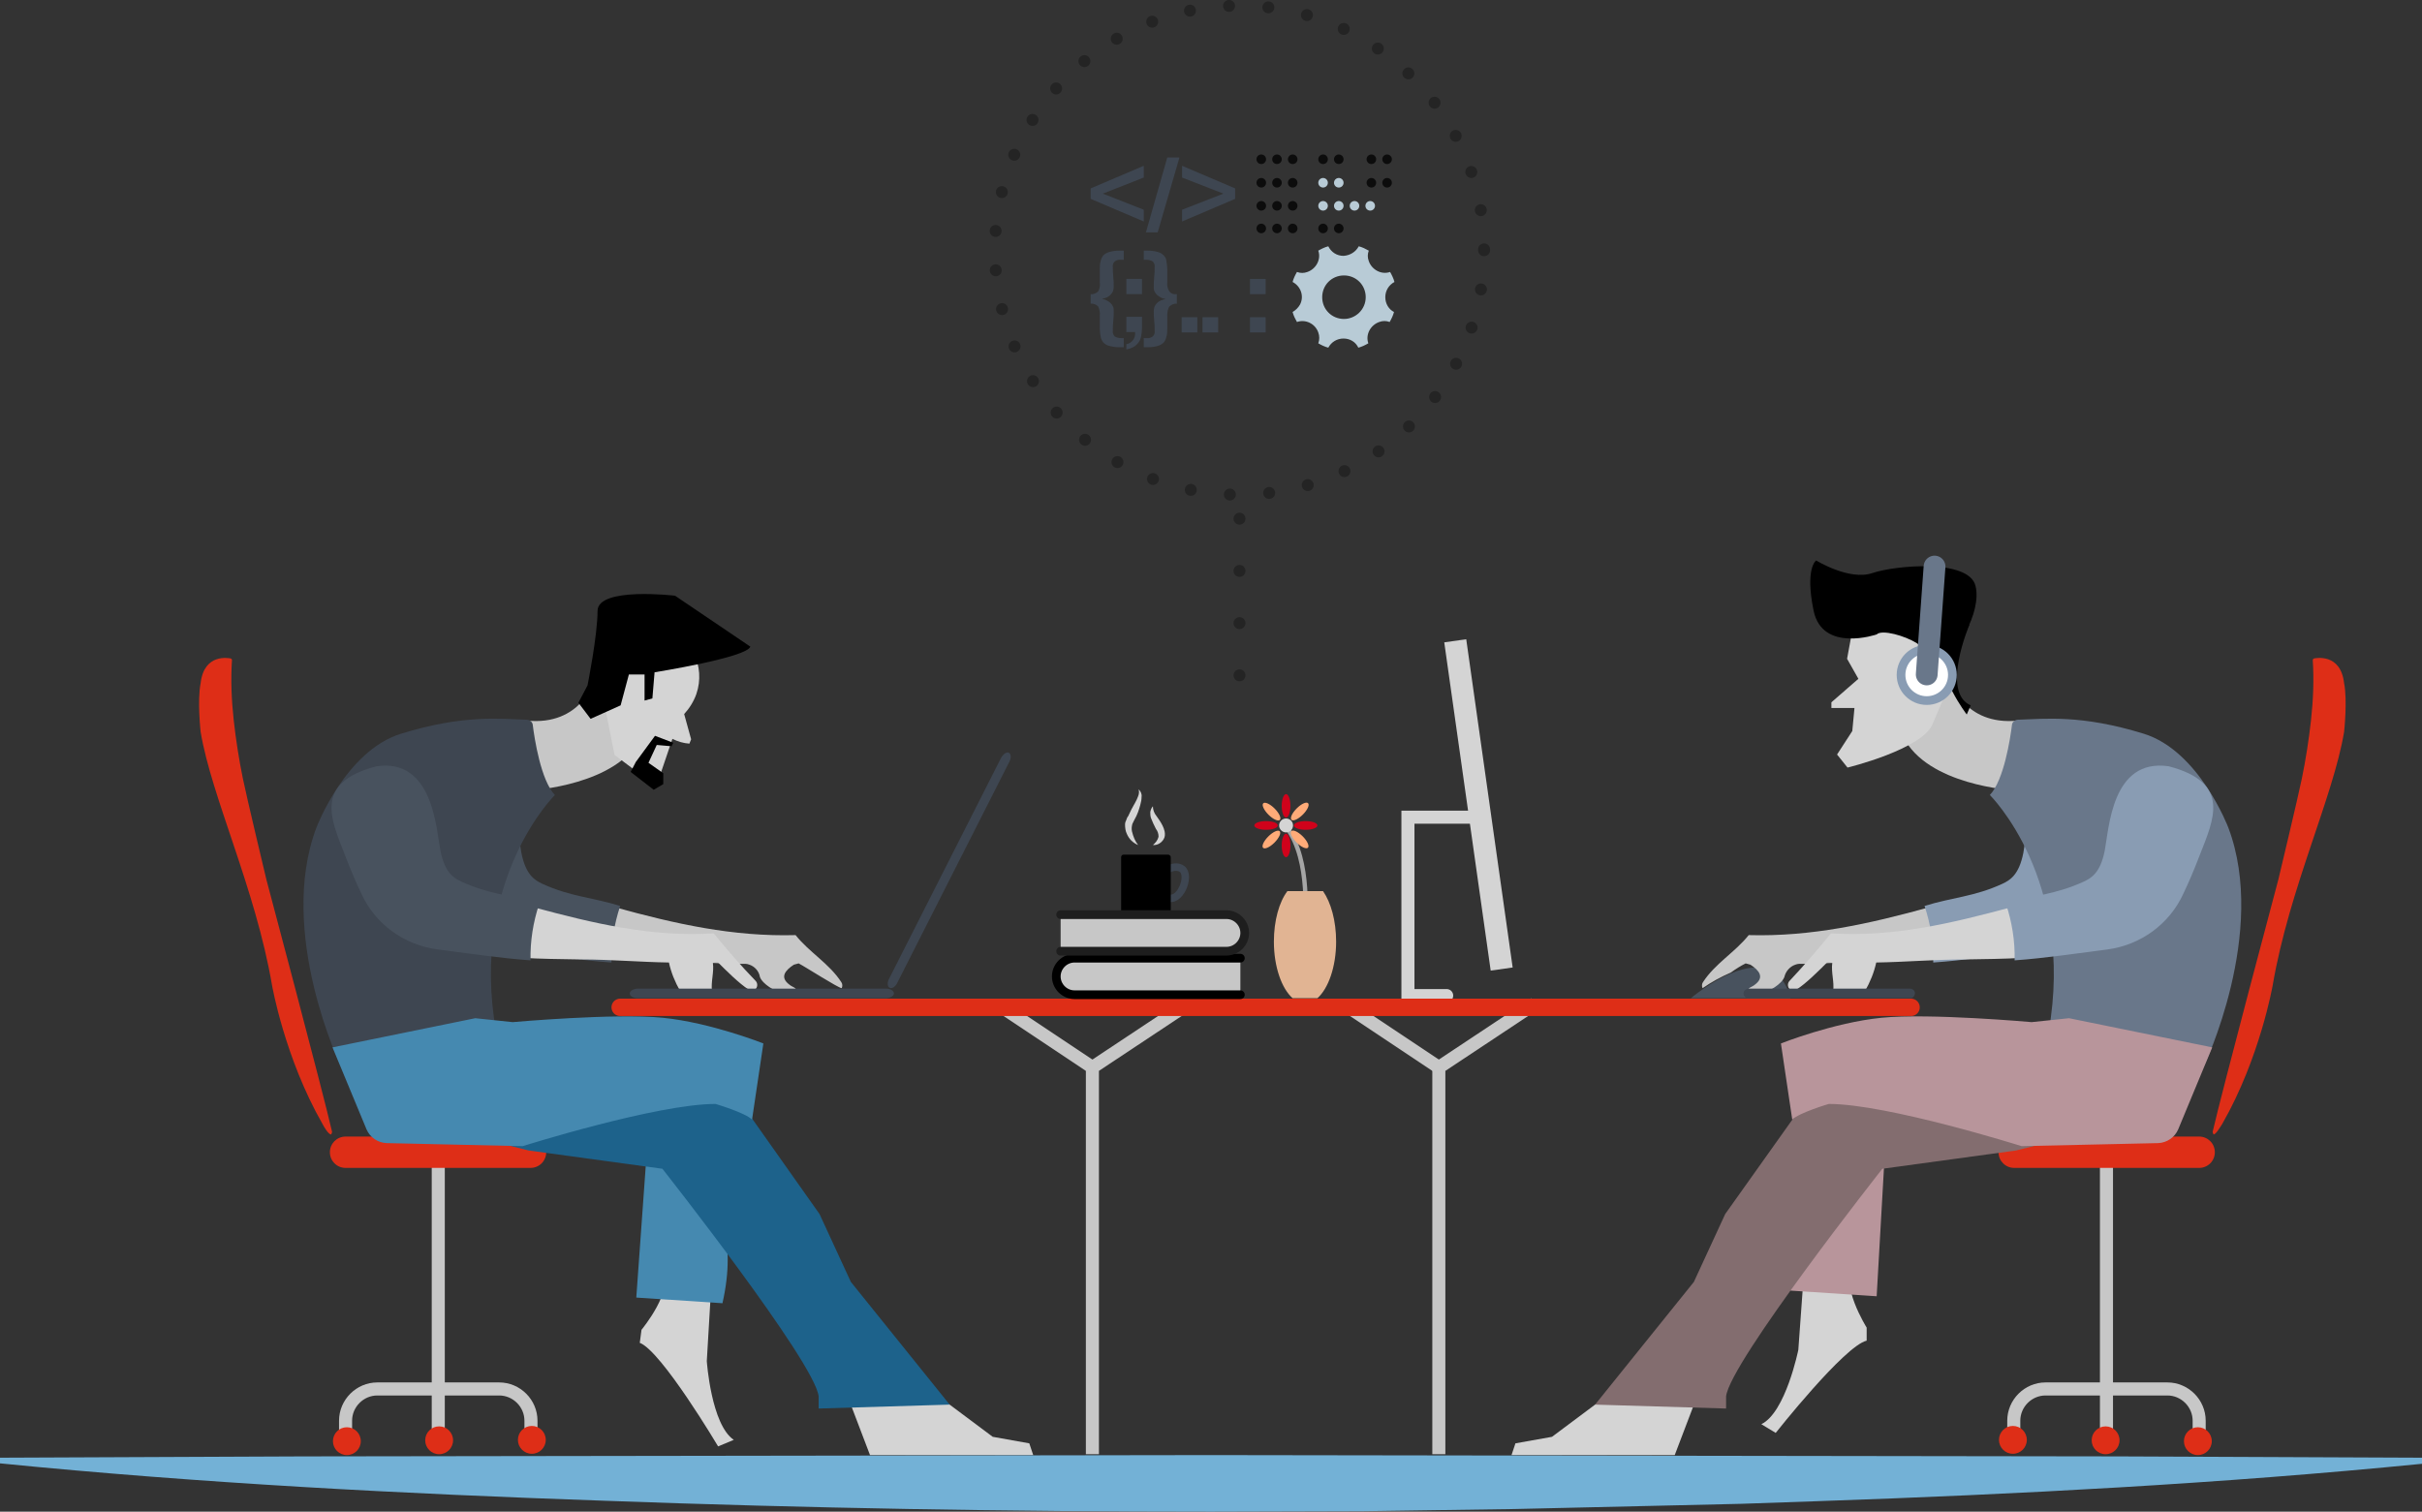 <?xml version="1.0" encoding="utf-8"?>
<!-- Generator: Adobe Illustrator 22.1.0, SVG Export Plug-In . SVG Version: 6.00 Build 0)  -->
<svg version="1.1" id="Layer_1" xmlns="http://www.w3.org/2000/svg" xmlns:xlink="http://www.w3.org/1999/xlink" x="0px" y="0px"
	 viewBox="0 0 556.5 347.4" style="enable-background:new 0 0 556.5 347.4;" xml:space="preserve">
<rect x="0" y="0" width="556.5" height="347.4" fill="#333333" stroke="none"/>
<style type="text/css">
	.st0{fill:none;stroke:#3E4651;stroke-width:1.71;stroke-miterlimit:10;}
	.st1{fill:#DE2E17;}
	.st2{fill:none;stroke:#C7C7C7;stroke-width:3;stroke-miterlimit:10;}
	.st3{fill:#D4D4D4;}
	.st4{fill:none;stroke:#D4D4D4;stroke-width:3;stroke-linecap:round;stroke-miterlimit:10;}
	.st5{fill:none;stroke:#C7C7C7;stroke-width:3;stroke-linecap:square;stroke-miterlimit:10;}
	.st6{fill:none;stroke:#DE2E17;stroke-width:4;stroke-linecap:round;stroke-miterlimit:10;}
	.st7{fill:#48525E;}
	.st8{fill:#C7C7C7;}
	.st9{fill:#899CB3;}
	.st10{fill:#69778A;}
	.st11{fill:#3E4651;}
	.st12{fill:#B8959B;}
	.st13{fill:#836D6F;}
	.st14{fill:#FFFFFF;stroke:#899CB3;stroke-width:2;stroke-miterlimit:10;}
	.st15{fill:none;stroke:#69778A;stroke-width:5;stroke-linecap:round;stroke-miterlimit:10;}
	.st16{fill:#4589B0;}
	.st17{fill:#1D628B;}
	.st18{fill:#C7C7C7;stroke:#000000;stroke-width:2;stroke-linecap:round;stroke-miterlimit:10;}
	.st19{fill:#C7C7C7;stroke:#1E1E1E;stroke-width:2;stroke-linecap:round;stroke-miterlimit:10;}
	.st20{fill:none;stroke:#A6A6A6;stroke-miterlimit:10;}
	.st21{fill:#D0021B;}
	.st22{fill:#FFAB78;}
	.st23{fill:#E1B493;}
	.st24{opacity:0.29;}
	.st25{fill:none;stroke:#000000;stroke-width:2.75;stroke-linecap:round;stroke-miterlimit:10;stroke-dasharray:0,9.05;}
	
		.st26{opacity:0.29;fill:none;stroke:#000000;stroke-width:2.75;stroke-linecap:round;stroke-miterlimit:10;stroke-dasharray:0,12;enable-background:new    ;}
	.st27{fill:none;stroke:#0C0C0C;stroke-width:2.2;stroke-linecap:round;stroke-miterlimit:10;stroke-dasharray:0,3.61;}
	.st28{fill:none;stroke:#B8CBD6;stroke-width:2.2;stroke-linecap:round;stroke-miterlimit:10;stroke-dasharray:0,3.61;}
	.st29{fill:#B8CBD6;}
	.st30{fill:#73B1D6;}
</style>
<title>Asset 3sparrow</title>
<g id="Layer_2_1_">
	<g id="Layer_1-2">
		<path class="st0" d="M267.6,200.2c0,0,2.3-1.7,4-0.5c2.1,1.6-0.6,8.1-3.5,6.5S267.6,200.2,267.6,200.2z"/>
		<path class="st1" d="M508.4,260.1c2.1-9.2,15.1-58,15.1-58s4.5-18.8,5.4-23.2s1.6-8.9,2.1-13.4c0.5-4.6,0.7-9.2,0.4-13.8l0,0
			c0-0.2,0.2-0.4,0.4-0.4c0,0,0,0,0,0c0.2,0,6-1.3,6.8,5.7c0.8,4,0,11.2,0,11.2c-2.5,15-12.6,36-16.4,58.2c0,0-2.9,16.7-11.6,31.9
			c-0.4,0.6-1.5,2.5-2,2.4C508.5,260.5,508.4,260.3,508.4,260.1z"/>
		<line class="st2" x1="484" y1="267.6" x2="484" y2="319.1"/>
		<path class="st2" d="M505.3,330.9v-4.4c0-4-3.3-7.3-7.3-7.3h-28c-4,0-7.3,3.3-7.3,7.3v4.4"/>
		<line class="st2" x1="484" y1="319.1" x2="484" y2="330.9"/>
		<circle class="st1" cx="462.5" cy="330.9" r="3.2"/>
		<circle class="st1" cx="505" cy="331.2" r="3.2"/>
		<circle class="st1" cx="483.8" cy="331" r="3.2"/>
		<path class="st1" d="M462.8,261.2h42.5c2,0,3.6,1.6,3.6,3.6v0c0,2-1.6,3.6-3.6,3.6h-42.5c-2,0-3.6-1.6-3.6-3.6v0
			C459.2,262.8,460.8,261.2,462.8,261.2z"/>
		
			<rect x="337.2" y="146.9" transform="matrix(0.99 -0.14 0.14 0.99 -22.549 49.396)" class="st3" width="5.1" height="76.2"/>
		<polyline class="st4" points="339.3,187.8 323.5,187.8 323.5,228.8 332.4,228.8 		"/>
		<line class="st2" x1="309.9" y1="231.5" x2="330.6" y2="245.3"/>
		<polyline class="st5" points="351.4,231.5 330.6,245.3 330.6,332.7 		"/>
		<line class="st2" x1="230.3" y1="231.5" x2="251" y2="245.3"/>
		<polyline class="st5" points="271.8,231.5 251,245.3 251,332.7 		"/>
		<line class="st6" x1="142.5" y1="231.5" x2="439.1" y2="231.5"/>
		<path class="st7" d="M388.5,229.4c0,0,18.7-15.9,22.9,0H388.5z"/>
		<path class="st8" d="M446.7,220.2c-5,0.3-9.2,0.4-14.4,0.6c-4.3,0.1-9.6,0.5-14.2,0.6h-0.3l-2.9,0.1h-1.2h-0.3
			c-0.3,0-0.6,0.1-0.9,0.2c-1.2,0.4-2.2,1.5-2.5,2.8c-0.6,1.7-3.5,3.3-5.3,3.9c-0.9,0.3-1.2,0.4-2,0.6c-1.1-0.3-1.9-0.8-0.8-1.9
			c0.2-0.2,1-0.5,1.3-0.8c2.3-1.7,1-3.3-1-4.6c-0.4-0.1-0.7-0.2-1.1-0.3c-1.2,0.6-2.3,1.3-3.4,2.1c-2.3,1-4.5,2.2-6.5,3.6
			c-0.2-0.4-0.2-1,0.1-1.4c2.8-4.3,7.3-6.8,10.5-10.8c14.4,0.4,27.7-2.6,41.5-6.4C445.5,212.3,446,216.2,446.7,220.2z"/>
		<path class="st9" d="M486.7,197.1c-1.3,3.4-2.5,6.2-3.7,8.7c-3.2,7.1-9.9,11.9-17.5,12.9c-7.1,0.9-14.2,2-21.3,2.5
			c0.1-4.4-0.6-8.8-2-13c6.4-2,11.4-2.1,17.9-5.1c1.7-0.8,3.8-2,4.8-7.1s1.6-21.3,14.7-19.4C494.1,180.5,489.9,188.9,486.7,197.1z"
			/>
		<path class="st8" d="M448.1,156.3c0,0,3,10.6,15.6,9.3l2.8-0.1c0,0-1.8,13.8-4,16.1c0,0-19.7-1.1-25.2-12.3
			C437.3,169.2,438.6,155.2,448.1,156.3z"/>
		<path class="st10" d="M462.3,166.5c-0.4,3.3-1.9,12.9-5.1,16.2c0,0,19.7,19.4,13.5,54.5c0,0,14,4.2,28.4,2.8c3.2,0,6.1,2,7.3,5
			c0,0,14.7-30.7,5.6-54.8c0,0-6.7-17.7-19.5-21.6c-14.3-4.4-22.6-3.4-28.8-3.2C463,165.4,462.4,165.9,462.3,166.5z"/>
		<path class="st3" d="M462.1,208.5c-13.8,3.7-27,6.9-41.4,6c-3.1,3.8-6.2,7.4-9.5,10.9c-0.5,0.5-0.5,1.3-0.1,1.8
			c0.4,0.5,1.1,0.5,1.6,0.2h0.1c2.1-1.3,5.2-4.4,7.2-6.4c0.3,0,0.7,0.1,1,0.3c-0.3,2.2,0.5,4.3,0.2,6.5c2.6,0,4.7,0,7.3,0
			c1.2-2.1,2.1-4.3,2.6-6.6c6.4-0.1,13.7-0.7,19.9-0.7c5.3-0.1,9.2-0.1,14.2-0.4C464.5,216.1,464.3,212.1,462.1,208.5z"/>
		<path class="st9" d="M505.4,196.6c-1.3,3.4-2.5,6.2-3.7,8.7c-3.2,7.1-9.9,11.9-17.5,12.9c-7.1,0.9-14.2,2-21.3,2.5
			c0.1-4.4-0.6-8.8-2-13c6.4-2,11.4-2.1,17.9-5.1c1.7-0.8,3.8-2,4.8-7.1s1.6-21.3,14.7-19.4C512.8,179.9,508.6,188.4,505.4,196.6z"
			/>
		<path class="st11" d="M438.8,229.4h-37c-0.6,0-1.2-0.4-1.2-1.1l0,0c0-0.6,0.6-1.1,1.2-1.1h37c0.6,0,1.2,0.4,1.2,1.1l0,0
			C439.9,229,439.4,229.5,438.8,229.4z"/>
		<polygon class="st3" points="366.5,322.8 356.6,330.2 348.2,331.7 347.3,334.4 384.8,334.4 389.9,321 369.9,321 		"/>
		<path class="st3" d="M414.3,295l-1.1,15.2c0,0-2.9,14.4-8.5,17.1l3.3,2c0,0,15.8-20,20.9-21.2v-3c0,0-6.5-10.4-2.8-14.1L414.3,295
			z"/>
		<path class="st12" d="M411.4,296.6l19.8,1.3l1.9-33.4C433.1,264.4,409.6,280.8,411.4,296.6z"/>
		<path class="st13" d="M463.2,264.4l-30.7,4.2c0,0-35,44.4-35.9,52.3v2.8l-30.1-0.9l22.7-28.2l7.2-15.6l15.5-21.8l4.1-4.2l13.3-0.7
			l17.5,2.4l14.6,6.6l5.1-0.5l4.8,1.6L463.2,264.4z"/>
		<path class="st12" d="M508.3,240.7l-7.8,18.8c-0.8,1.9-2.6,3.1-4.6,3.2l-31.4,0.7c0,0-30.8-9.7-44.3-9.7c0,0-6.8,2-8.4,3.6
			l-2.6-17.5c0,0,12.1-4.8,23.1-5.9s34.5,1,34.5,1l8.6-0.9L508.3,240.7z"/>
		<path class="st3" d="M446.1,141.4h-13.7l-6.8,3.5l-1.2,6.5l2.6,4.6l-6.2,5.4v1.3h5.3l-0.5,5.3l-3.5,5.4l2.4,3
			c0,0,17.3-4.2,19.6-10.1S452.6,149.9,446.1,141.4z"/>
		<path d="M431.2,145.8c0,0-12.5,4.3-14.5-5.5s0.6-11.5,0.6-11.5s7.6,4.7,12.9,2.9s22.1-3.3,23.7,2.9s-4.9,16.7-7.7,15.5
			s-2.7,5.5-2.7,5.5h-2.3c0,0,1.9-6.1-0.8-7.8S432.4,144.6,431.2,145.8z"/>
		<path d="M452.5,143.6c0,0-6.6,15.5,0.3,18.5l-0.9,2.1c0,0-6.8-8.8-6.2-16.3S452.5,143.6,452.5,143.6z"/>
		<circle class="st14" cx="442.7" cy="155.1" r="5.9"/>
		<line class="st15" x1="442.7" y1="155" x2="444.5" y2="130.2"/>
		<path class="st1" d="M76.3,260.1c-2.1-9.2-15.1-58-15.1-58s-4.5-18.8-5.4-23.2s-1.6-8.9-2.1-13.4c-0.5-4.6-0.7-9.2-0.4-13.8l0,0
			c0-0.2-0.2-0.4-0.4-0.4c0,0,0,0,0,0c-0.2,0-6-1.3-6.8,5.7c-0.8,4,0,11.2,0,11.2c2.5,15,12.6,36,16.4,58.2c0,0,2.9,16.7,11.6,31.9
			c0.3,0.6,1.4,2.5,2,2.4C76.2,260.5,76.3,260.3,76.3,260.1z"/>
		<line class="st2" x1="100.7" y1="267.6" x2="100.7" y2="319.1"/>
		<path class="st2" d="M79.4,330.9v-4.4c0-4,3.3-7.3,7.3-7.3h28c4,0,7.3,3.3,7.3,7.3v4.4"/>
		<line class="st2" x1="100.7" y1="319.1" x2="100.7" y2="330.9"/>
		<circle class="st1" cx="122.2" cy="330.9" r="3.2"/>
		<circle class="st1" cx="79.7" cy="331.2" r="3.2"/>
		<circle class="st1" cx="100.9" cy="331" r="3.2"/>
		<path class="st1" d="M121.9,268.4H79.4c-2,0-3.6-1.6-3.6-3.6v0c0-2,1.6-3.6,3.6-3.6h42.5c2,0,3.6,1.6,3.6,3.6v0
			C125.5,266.8,123.9,268.4,121.9,268.4z"/>
		<path class="st8" d="M138,220.2c5,0.3,9.2,0.4,14.4,0.6c4.3,0.1,9.6,0.5,14.2,0.6h0.3l2.9,0.1h1.2h0.3c0.3,0,0.6,0.1,0.9,0.2
			c1.2,0.4,2.2,1.5,2.4,2.8c0.6,1.7,3.5,3.3,5.3,3.9c0.9,0.3,1.2,0.4,2,0.6c1.1-0.3,1.9-0.8,0.8-1.9c-0.2-0.2-1-0.5-1.3-0.8
			c-2.3-1.7-1-3.3,1-4.6c0.4-0.1,0.7-0.2,1.1-0.3c1.4,0.7,9,5.6,9.9,5.7c0.2-0.4,0.2-1-0.1-1.4c-2.8-4.3-7.3-6.8-10.5-10.8
			c-14.4,0.4-27.7-2.6-41.5-6.4C139.2,212.3,138.7,216.2,138,220.2z"/>
		<path class="st7" d="M98,197.1c1.3,3.4,2.5,6.2,3.7,8.7c3.2,7.1,9.9,11.9,17.5,12.9c7.1,0.9,14.2,2,21.3,2.5
			c-0.1-4.4,0.6-8.8,2-13c-6.4-2-11.4-2.1-17.9-5.1c-1.7-0.8-3.8-2-4.8-7.1s-1.6-21.3-14.7-19.4C90.6,180.5,94.8,188.9,98,197.1z"/>
		<path class="st8" d="M136.6,156.3c0,0-3,10.6-15.6,9.3h-2.7c0,0,1.7,13.7,3.9,16c0,0,19.7-1.1,25.2-12.3
			C147.4,169.2,146.1,155.2,136.6,156.3z"/>
		<path class="st11" d="M122.4,166.5c0.4,3.3,1.9,12.9,5.1,16.2c0,0-19.7,19.4-13.5,54.5c0,0-14,4.2-28.4,2.8c-3.2,0-6.1,2-7.3,5
			c0,0-14.7-30.7-5.6-54.8c0,0,6.7-17.7,19.5-21.6c14.3-4.4,22.6-3.4,28.8-3.2C121.7,165.4,122.3,165.9,122.4,166.5z"/>
		<path class="st3" d="M122.6,208.5c13.8,3.7,27,6.9,41.4,6c3.1,3.8,6.2,7.4,9.6,10.9c0.5,0.5,0.5,1.3,0.1,1.8
			c-0.4,0.5-1.1,0.5-1.6,0.2h-0.1c-2.1-1.3-5.2-4.4-7.2-6.4c-0.3,0-0.7,0.1-1,0.3c0.3,2.2-0.5,4.3-0.2,6.5c-2.6,0-4.7,0-7.3,0
			c-1.2-2.1-2.1-4.3-2.6-6.6c-6.4-0.1-13.7-0.7-19.9-0.7c-5.3-0.1-9.2-0.1-14.2-0.4C120.2,216.1,120.4,212.1,122.6,208.5z"/>
		<path class="st7" d="M79.3,196.6c1.3,3.4,2.5,6.2,3.7,8.7c3.2,7.1,9.9,11.9,17.6,12.9c7.1,0.9,14.2,2,21.3,2.5
			c-0.1-4.4,0.6-8.8,2-13c-6.4-2-11.4-2.1-17.9-5.1c-1.7-0.8-3.8-2-4.8-7.1s-1.7-21.3-14.7-19.4C71.9,179.9,76.1,188.4,79.3,196.6z"
			/>
		<path class="st11" d="M146.6,229.4h56.9c1,0,1.9-0.5,1.9-1.1l0,0c0-0.6-0.8-1.1-1.9-1.1h-56.9c-1,0-1.9,0.5-1.9,1.1l0,0
			C144.7,229,145.6,229.4,146.6,229.4z"/>
		<path class="st11" d="M206.2,225.8l25.7-50.7c0.5-0.9,0.4-1.9-0.1-2.1l0,0c-0.5-0.3-1.3,0.3-1.8,1.2l-25.7,50.7
			c-0.5,0.9-0.4,1.9,0.1,2.1l0,0C205,227.3,205.8,226.7,206.2,225.8z"/>
		<polygon class="st3" points="218.2,322.8 228.1,330.2 236.5,331.7 237.4,334.4 199.9,334.4 194.8,321 214.8,321 		"/>
		<path class="st3" d="M163.3,297.6l-0.9,15.2c0,0,1,14.6,6.2,18.1l-3.6,1.5c0,0-13-21.9-18-23.8l0.4-3c0,0,7.8-9.4,4.6-13.6
			L163.3,297.6z"/>
		<path class="st16" d="M166,299.5l-19.8-1.3l2.4-33.4C148.6,264.8,172.8,269.5,166,299.5z"/>
		<path class="st17" d="M121.5,264.4l30.7,4.2c0,0,35,44.4,35.9,52.3v2.8l30.1-0.9l-22.7-28.2l-7.2-15.6l-15.4-21.8l-4.1-4.2
			l-13.3-0.7l-17.5,2.4l-14.6,6.6l-5.1-0.5l-4.8,1.6L121.5,264.4z"/>
		<path class="st16" d="M76.4,240.7l7.8,18.8c0.8,1.9,2.6,3.1,4.6,3.2l31.3,0.7c0,0,30.8-9.7,44.3-9.7c0,0,6.8,2,8.4,3.6l2.6-17.5
			c0,0-12.1-4.8-23.1-5.9s-34.5,1-34.5,1l-8.6-0.9L76.4,240.7z"/>
		<path class="st3" d="M136.9,151.6c2.2-6.4,9.1-9.8,15.5-7.6s9.8,9.1,7.6,15.5c-0.6,1.7-1.6,3.3-2.8,4.6l1.6,5.8l-0.4,1
			c-1.4-0.1-2.7-0.5-3.9-1.1l-3.7,10.9l-9.6-7.2l-2-10C136.3,160.2,135.5,155.7,136.9,151.6z"/>
		<path d="M132.9,161.5l2.8,3.7l6.9-3.1l1.9-7.1h3.6v6l1.8-0.5l0.5-6c0,0,21.3-3.4,22-5.9l-17.3-11.7c0,0-17.8-2.1-17.8,3.5
			s-2.3,17.1-2.3,17.1L132.9,161.5z"/>
		<polygon points="154.7,170.7 150.5,169.1 146.1,175.1 144.9,177.4 150.2,181.5 152.4,180.2 152.4,177.7 149,175.3 150.9,171.2 
			154.3,171.5 		"/>
		<path class="st18" d="M285,228.6h-38.1c-2.3,0-4.2-1.9-4.2-4.2l0,0c0-2.3,1.9-4.2,4.2-4.2H285"/>
		<path class="st19" d="M243.7,218.6h38.1c2.3,0,4.2-1.9,4.2-4.2l0,0c0-2.3-1.9-4.2-4.2-4.2h-38.1"/>
		<path d="M258.2,196.4h10.2c0.3,0,0.6,0.3,0.6,0.6v0v12.2l0,0h-11.4l0,0V197C257.6,196.7,257.8,196.4,258.2,196.4
			C258.1,196.4,258.2,196.4,258.2,196.4z"/>
		<path class="st3" d="M261.5,194.2c-1.2-0.5-2.1-1.4-2.6-2.6c-0.3-0.6-0.4-1.4-0.4-2.1c0-0.4,0.1-0.7,0.3-1.1
			c0.1-0.3,0.2-0.6,0.4-0.8c0.5-1.1,1-2.1,1.6-3.1c0.3-0.5,0.5-1,0.7-1.5c0.2-0.5,0.3-1.1,0.1-1.6c0.5,0.4,0.8,1.1,0.7,1.7
			c0,0.6-0.1,1.2-0.3,1.9c-0.3,1.1-0.7,2.3-1.3,3.3l-0.4,0.8c-0.1,0.2-0.2,0.4-0.2,0.6c-0.1,0.5-0.1,0.9,0,1.4
			C260.4,192.3,260.8,193.3,261.5,194.2z"/>
		<path class="st3" d="M264.9,194.2c0.6-0.5,1.1-1.1,1.3-1.9c0-0.7-0.2-1.3-0.6-1.8c-0.4-0.8-0.8-1.6-1.1-2.4
			c-0.2-0.5-0.2-1-0.2-1.5c0.1-0.5,0.3-1,0.6-1.3c0,0.8,0.3,1.6,0.8,2.2c0.5,0.7,1,1.4,1.4,2.2c0.2,0.4,0.4,0.9,0.5,1.4
			c0.1,0.6,0.1,1.2-0.2,1.7C266.9,193.7,265.9,194.3,264.9,194.2z"/>
		<path class="st20" d="M299.8,212.1c0,0,1.5-14.4-4.1-21.8"/>
		<circle class="st3" cx="295.5" cy="189.7" r="1.6"/>
		<ellipse class="st21" cx="295.5" cy="185.2" rx="1" ry="2.7"/>
		
			<ellipse transform="matrix(0.707 -0.707 0.707 0.707 -46.278 261.251)" class="st22" cx="292.2" cy="186.5" rx="1" ry="2.7"/>
		<ellipse class="st21" cx="290.9" cy="189.7" rx="2.7" ry="1"/>
		
			<ellipse transform="matrix(0.707 -0.707 0.707 0.707 -50.839 263.141)" class="st22" cx="292.2" cy="192.9" rx="2.7" ry="1"/>
		<ellipse class="st21" cx="295.5" cy="194.3" rx="1" ry="2.7"/>
		
			<ellipse transform="matrix(0.707 -0.707 0.707 0.707 -48.949 267.708)" class="st22" cx="298.7" cy="192.9" rx="1" ry="2.7"/>
		<ellipse class="st21" cx="300" cy="189.7" rx="2.7" ry="1"/>
		
			<ellipse transform="matrix(0.707 -0.707 0.707 0.707 -44.388 265.818)" class="st22" cx="298.7" cy="186.5" rx="2.7" ry="1"/>
		<path class="st23" d="M307,216.4c0,5.8-1.8,10.8-4.3,13H297c-2.5-2.2-4.3-7.2-4.3-13c0-4.8,1.2-9.1,3.1-11.6h8.2
			C305.8,207.4,307,211.6,307,216.4z"/>
		<g class="st24">
			<circle class="st25" cx="284.8" cy="57.5" r="56.2"/>
		</g>
		<line class="st26" x1="284.8" y1="119.2" x2="284.8" y2="156.6"/>
		<path class="st11" d="M250.6,45.7v-2.4l12.2-5.2v2.7l-9.4,3.7l9.4,3.7v2.7L250.6,45.7z"/>
		<path class="st11" d="M263.3,53.4l4.9-17.2h2.8l-5,17.2H263.3z"/>
		<path class="st11" d="M271.6,50.9v-2.7l9.5-3.7l-9.5-3.7v-2.7l12.2,5.2v2.4L271.6,50.9z"/>
		<path class="st11" d="M257.2,79.8c-0.8,0-1.5-0.1-2.3-0.3c-0.5-0.1-1-0.4-1.4-0.8c-0.3-0.4-0.5-0.8-0.6-1.3
			c-0.1-0.6-0.2-1.2-0.2-1.8c0-0.2,0-0.4,0-0.7c0-0.3,0-0.6,0-0.9s0-0.6,0-0.9c0-0.3,0-0.5,0-0.6c0.1-0.7-0.1-1.5-0.4-2.1
			c-0.4-0.4-1.1-0.7-1.7-0.6v-2.2c0.6,0.1,1.2-0.2,1.7-0.6c0.4-0.6,0.5-1.4,0.4-2.1c0-0.1,0-0.3,0-0.6s0-0.6,0-0.9s0-0.6,0-0.9
			s0-0.5,0-0.7c0-0.6,0-1.2,0.2-1.8c0.1-0.5,0.3-0.9,0.6-1.3c0.4-0.4,0.8-0.6,1.4-0.8c0.7-0.2,1.5-0.3,2.3-0.3h1v2.1h-0.6
			c-0.5-0.1-1.1,0.1-1.5,0.4c-0.3,0.3-0.5,0.8-0.4,1.3c0,0.8,0,1.5,0.1,2.3c0.1,0.8,0.1,1.5,0.1,2.3c0,0.3-0.1,0.7-0.2,1
			c-0.3,0.6-0.8,1.1-1.5,1.4c-0.3,0.1-0.7,0.2-1,0.3c0.3,0.1,0.7,0.1,1,0.3c0.6,0.3,1.2,0.7,1.5,1.4c0.2,0.3,0.2,0.7,0.2,1
			c0,0.8,0,1.5-0.1,2.3c-0.1,0.8-0.1,1.5-0.1,2.3c-0.1,0.5,0.1,0.9,0.4,1.3c0.5,0.3,1,0.4,1.5,0.4h0.6v2.1L257.2,79.8z"/>
		<path class="st11" d="M258.8,67.6v-3.5h3.6v3.5H258.8z M258.8,79.1c0.6-0.1,1.1-0.4,1.5-0.9c0.4-0.5,0.6-1.2,0.5-1.9h-2v-3.5h3.6
			v2.6c0,0.6-0.1,1.3-0.2,1.9c-0.1,0.5-0.3,1-0.6,1.4c-0.3,0.4-0.7,0.8-1.1,1c-0.5,0.3-1.1,0.5-1.7,0.6V79.1z"/>
		<path class="st11" d="M262.8,79.8v-2.1h0.6c0.5,0.1,1.1-0.1,1.5-0.4c0.3-0.3,0.5-0.8,0.4-1.3c0-0.8,0-1.5-0.1-2.3
			s-0.1-1.5-0.1-2.3c0-0.3,0.1-0.7,0.2-1c0.3-0.6,0.8-1.1,1.5-1.4c0.3-0.1,0.7-0.2,1-0.3c-0.3-0.1-0.7-0.1-1-0.3
			c-0.6-0.3-1.2-0.7-1.5-1.4c-0.2-0.3-0.2-0.7-0.2-1c0-0.8,0-1.5,0.1-2.3c0.1-0.8,0.1-1.5,0.1-2.3c0.1-0.5-0.1-0.9-0.4-1.3
			c-0.5-0.3-1-0.4-1.5-0.4h-0.6v-2.1h1c0.7,0,1.5,0.1,2.2,0.3c0.5,0.1,1,0.4,1.4,0.8c0.3,0.3,0.6,0.8,0.6,1.3
			c0.1,0.6,0.2,1.2,0.2,1.8c0,0.2,0,0.4,0,0.7c0,0.3,0,0.6,0,0.9s0,0.6,0,0.9s0,0.5,0,0.6c-0.1,0.7,0.1,1.5,0.5,2.1
			c0.4,0.5,1,0.7,1.7,0.6v2.2c-0.6-0.1-1.2,0.2-1.7,0.6c-0.4,0.6-0.5,1.4-0.5,2.1c0,0.1,0,0.3,0,0.6s0,0.6,0,0.9c0,0.3,0,0.6,0,0.9
			s0,0.5,0,0.7c0,0.6,0,1.2-0.2,1.8c-0.1,0.5-0.3,0.9-0.6,1.3c-0.4,0.4-0.8,0.6-1.4,0.8c-0.7,0.2-1.5,0.3-2.3,0.3L262.8,79.8z"/>
		<path class="st11" d="M271.5,76.4v-3.5h3.6v3.5L271.5,76.4z"/>
		<path class="st11" d="M276.3,76.4v-3.5h3.6v3.5L276.3,76.4z"/>
		<path class="st11" d="M287.2,67.6v-3.5h3.6v3.5H287.2z M287.2,76.4v-3.5h3.6v3.5H287.2z"/>
		<line class="st27" x1="289.8" y1="36.6" x2="299.3" y2="36.6"/>
		<line class="st27" x1="304" y1="36.6" x2="311" y2="36.6"/>
		<line class="st27" x1="315.1" y1="36.6" x2="322.1" y2="36.6"/>
		<line class="st27" x1="289.8" y1="42" x2="299.3" y2="42"/>
		<line class="st28" x1="304" y1="42" x2="311" y2="42"/>
		<line class="st27" x1="315.1" y1="42" x2="322.1" y2="42"/>
		<line class="st27" x1="289.8" y1="47.3" x2="299.3" y2="47.3"/>
		<line class="st28" x1="304" y1="47.3" x2="315.1" y2="47.3"/>
		<line class="st27" x1="289.8" y1="52.5" x2="299.3" y2="52.5"/>
		<line class="st27" x1="304" y1="52.5" x2="311" y2="52.5"/>
		<path class="st29" d="M318.3,68.3c0-1.5,0.8-2.8,2.1-3.5c-0.2-0.8-0.6-1.6-1-2.3c-2,0.7-4.2-0.5-4.9-2.5c-0.3-0.8-0.3-1.6,0-2.4
			c-0.7-0.4-1.5-0.8-2.3-1c-0.7,1.3-2,2.1-3.5,2.2c-1.5,0-2.8-0.8-3.5-2.2c-0.8,0.2-1.6,0.6-2.3,1c0.7,2-0.5,4.2-2.5,4.9
			c-0.8,0.3-1.6,0.3-2.4,0c-0.4,0.7-0.8,1.5-1,2.3c1.9,1,2.7,3.3,1.7,5.2c-0.4,0.7-1,1.3-1.7,1.7c0.2,0.8,0.6,1.6,1,2.3
			c2-0.7,4.2,0.4,4.9,2.4c0.3,0.8,0.3,1.7,0,2.5c0.7,0.4,1.5,0.8,2.3,1c0.7-1.3,2-2.1,3.5-2.1c1.5,0,2.8,0.8,3.4,2.1
			c0.8-0.2,1.6-0.6,2.3-1c-0.7-2,0.5-4.2,2.5-4.9c0.8-0.3,1.6-0.3,2.4,0c0.4-0.7,0.8-1.5,1-2.3C319.1,71.1,318.3,69.8,318.3,68.3z
			 M308.8,73.3c-2.8,0-5-2.2-5-5s2.2-5,5-5s5,2.2,5,5C313.8,71.1,311.5,73.3,308.8,73.3L308.8,73.3z"/>
		<path class="st30" d="M556.5,336.4c-46.4,4.6-92.8,7-139.1,8.6l-17.4,0.6l-17.4,0.4l-34.8,0.8c-11.6,0.2-23.2,0.3-34.8,0.5
			l-34.8,0.1c-46.4,0-92.8-0.8-139.1-2.5c-46.4-1.6-92.8-4-139.1-8.6v-1.3l69.6-0.3l69.6-0.1l139.1-0.2l139.1,0.2l69.6,0.1l69.6,0.3
			L556.5,336.4z"/>
	</g>
</g>
</svg>

